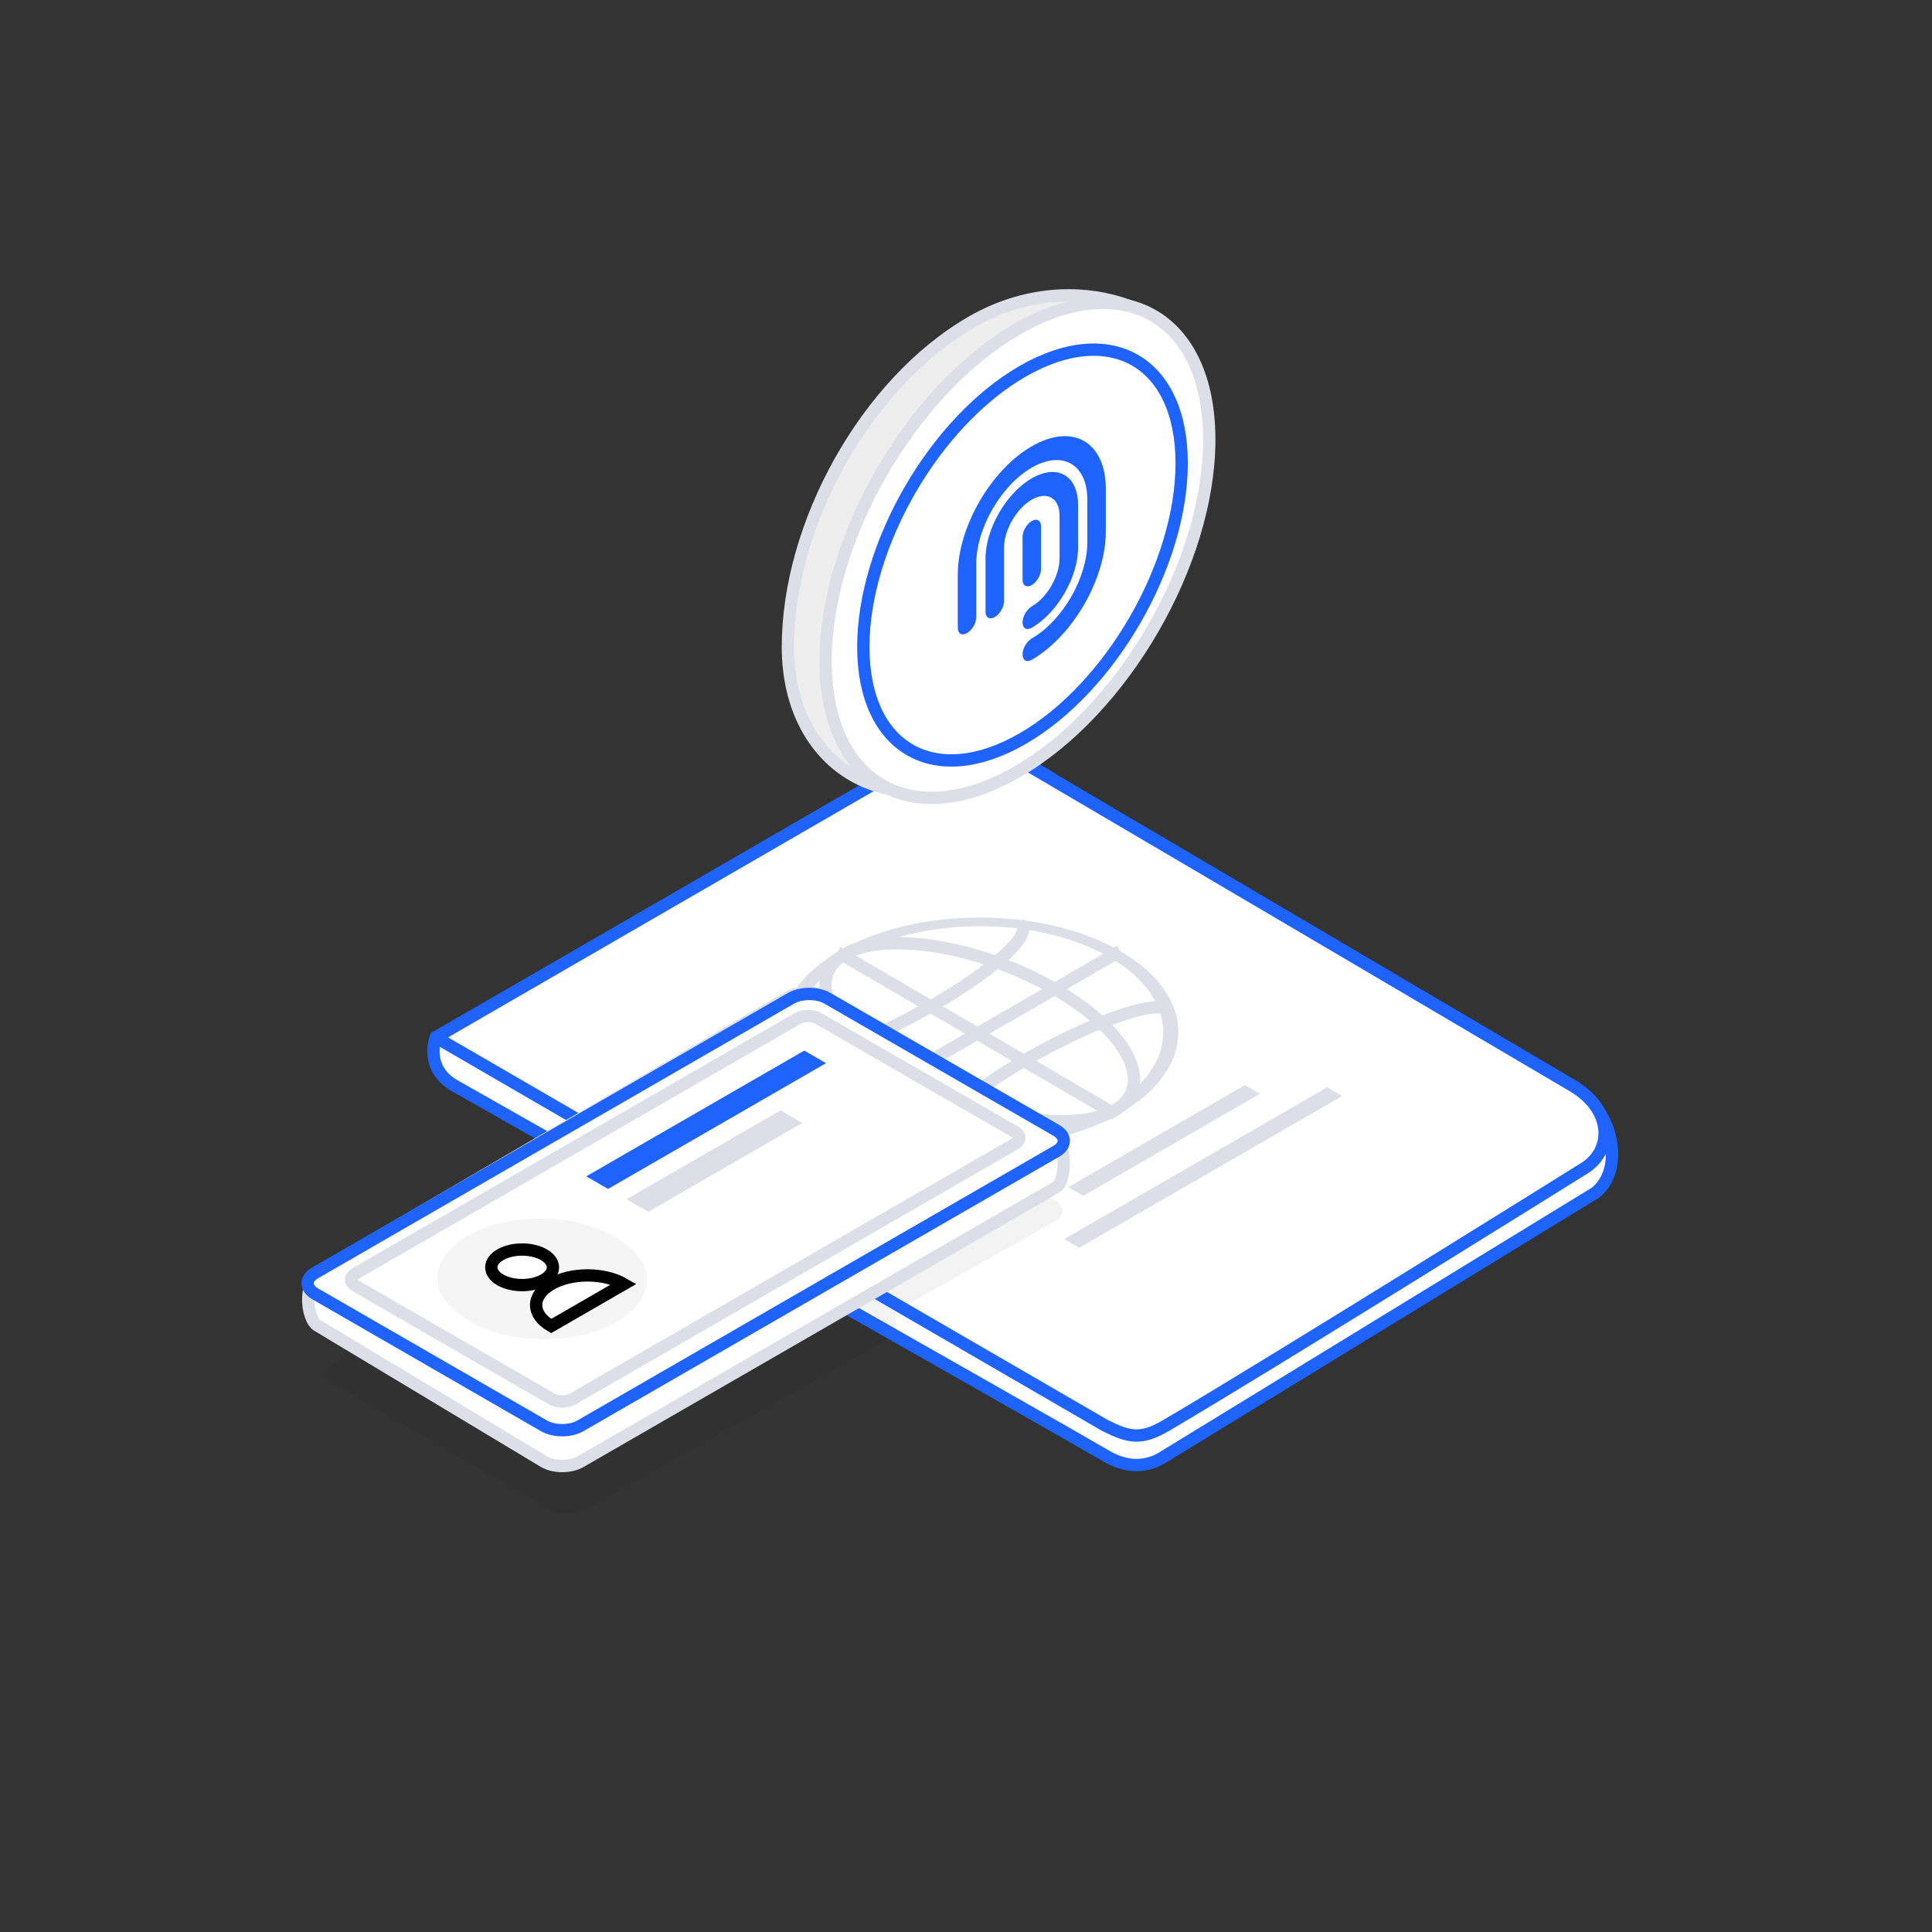 <svg width="157" height="157" viewBox="0 0 157 157" fill="none" xmlns="http://www.w3.org/2000/svg">
<rect x="0" y="0" width="157" height="157" fill="#333333" stroke="none"/>
<path d="M51.722 97.216L27.157 110.748C26.341 111.219 26.341 111.982 27.157 112.453L44.644 122.647C45.461 123.118 46.784 123.118 47.6 122.647L72.674 108.533L51.722 97.216Z" fill="black" fill-opacity="0.05"/>
<path d="M35.415 84.3C35.415 84.3 34.444 86.727 36.872 88.183C36.872 88.183 87.39 116.822 89.819 118.278C91.468 119.266 93.153 119.36 94.741 118.278L129.651 96.92C132.08 94.978 131.108 90.124 127.708 88.183L85.699 63.427C84.56 62.618 81.598 61 78.864 61C76.13 61 73.494 62.294 72.517 62.942L35.415 84.3Z" fill="white" stroke="#1F63FF"/>
<path d="M89.819 115.851L35.415 84.3L72.332 62.942C74.275 61.971 75.732 61 78.647 61C81.561 61 83.019 61.971 83.99 62.456C98.887 71.194 127.708 88.183 127.708 88.183C131.108 90.124 131.108 93.522 128.68 94.978C128.68 94.978 102.742 111.169 94.738 115.851C92.734 117.023 91.762 116.822 89.819 115.851Z" fill="white" stroke="#1F63FF" stroke-linejoin="round"/>
<rect width="16.576" height="1.411" transform="matrix(-0.866 0.5 0.866 0.5 101.164 88.183)" fill="#DCDFE8"/>
<rect width="24.671" height="1.411" transform="matrix(-0.866 0.5 0.866 0.5 107.849 88.359)" fill="#DCDFE8"/>
<circle cx="13.18" cy="13.18" r="12.68" transform="matrix(0.866 -0.5 0.866 0.5 56.788 83.88)" stroke="#DCDFE8"/>
<path d="M85.71 80.367C88.801 82.15 90.861 84.166 91.713 85.969C92.571 87.784 92.181 89.306 90.602 90.217C89.023 91.128 86.385 91.353 83.24 90.858C80.114 90.366 76.62 89.177 73.529 87.394C70.438 85.611 68.378 83.595 67.526 81.792C66.668 79.977 67.058 78.455 68.637 77.544C70.216 76.633 72.854 76.408 75.999 76.903C79.125 77.395 82.619 78.584 85.71 80.367Z" stroke="#DCDFE8"/>
<path d="M82.881 75.099C84.082 75.792 80.918 78.74 75.814 81.685C70.71 84.63 65.599 86.455 64.398 85.762" stroke="#DCDFE8"/>
<path d="M94.84 81.999C93.639 81.306 88.528 83.131 83.425 86.076C78.321 89.021 75.157 91.969 76.358 92.662" stroke="#DCDFE8"/>
<path d="M91.035 77.294L68.204 90.467" stroke="#DCDFE8"/>
<path d="M90.632 90.544L68.069 77.372" stroke="#DCDFE8"/>
<path d="M72.818 108.085V106.628L69.417 104.687V106.143L72.818 108.085Z" fill="black" fill-opacity="0.05"/>
<path d="M96.737 29.988C96.737 39.923 89.758 57.36 81.148 62.327C72.539 67.294 64.028 62.502 64.028 52.568C64.028 42.634 70.355 31.128 78.964 26.161C87.574 21.194 96.737 25.779 96.737 29.988Z" fill="#EEEEEE" stroke="#DCDFE8" stroke-linejoin="round"/>
<path d="M98.269 35.729C98.269 45.663 91.29 57.743 82.68 62.71C74.071 67.677 67.092 63.651 67.092 53.717C67.092 43.782 74.071 31.703 82.68 26.735C91.29 21.768 98.269 25.795 98.269 35.729Z" fill="white" stroke="#DCDFE8" stroke-linejoin="round"/>
<path d="M96.026 37.643C96.026 45.886 90.235 55.91 83.091 60.031C75.947 64.153 70.156 60.812 70.156 52.568C70.156 44.325 75.947 34.301 83.091 30.18C90.235 26.058 96.026 29.399 96.026 37.643Z" fill="white" stroke="#1F63FF" stroke-linejoin="round"/>
<path d="M77.833 46.676C77.833 42.843 80.525 38.182 83.847 36.265C87.169 34.349 89.862 35.902 89.862 39.735V43.206C89.862 47.039 87.169 51.7 83.847 53.616C83.432 53.856 83.096 53.661 83.096 53.182C83.096 52.703 83.432 52.12 83.847 51.881C86.339 50.444 88.359 46.948 88.359 44.073V40.603C88.359 37.728 86.339 36.563 83.847 38C81.356 39.438 79.336 42.933 79.336 45.808V50.146C79.336 50.625 79 51.208 78.585 51.447C78.169 51.687 77.833 51.492 77.833 51.013V46.676Z" fill="#1F63FF"/>
<path d="M80.088 45.374C80.088 42.979 81.771 40.066 83.847 38.868C85.924 37.67 87.607 38.641 87.607 41.037V44.507C87.607 46.903 85.924 49.816 83.847 51.013C83.432 51.253 83.096 51.059 83.096 50.58C83.096 50.1 83.432 49.518 83.847 49.278C85.093 48.56 86.103 46.812 86.103 45.374V41.904C86.103 40.467 85.093 39.884 83.847 40.603C82.602 41.322 81.592 43.069 81.592 44.507V48.844C81.592 49.324 81.255 49.906 80.84 50.146C80.425 50.385 80.088 50.191 80.088 49.712V45.374Z" fill="#1F63FF"/>
<path d="M84.599 42.772C84.599 42.293 84.263 42.098 83.847 42.338C83.432 42.578 83.096 43.16 83.096 43.639V47.109C83.096 47.589 83.432 47.783 83.847 47.543C84.263 47.304 84.599 46.721 84.599 46.242V42.772Z" fill="#1F63FF"/>
<path d="M69.945 88.668C69.129 88.197 67.805 88.197 66.989 88.668L56.302 95.95L73.79 105.987L85.725 99.243C86.541 98.772 86.541 98.009 85.725 97.538L69.945 88.668Z" fill="black" fill-opacity="0.05"/>
<path d="M67.077 81.006C66.261 80.535 64.937 80.535 64.121 81.006L26.752 102.849C24.323 103.82 24.965 107.232 25.781 107.703L44.214 118.781C45.03 119.252 46.353 119.252 47.17 118.781L85.84 96.471C86.656 95.999 86.985 92.17 84.564 91.199L67.077 81.006Z" fill="white" stroke="#DCDFE8" stroke-linejoin="round"/>
<path d="M67.239 81.124C66.422 80.653 65.099 80.653 64.282 81.124L25.612 103.435C24.796 103.906 24.796 104.669 25.612 105.14L44.207 115.868C45.024 116.339 46.347 116.339 47.163 115.868L85.834 93.558C86.65 93.087 86.65 92.323 85.834 91.852L67.239 81.124Z" fill="white" stroke="#1F63FF" stroke-linejoin="round"/>
<path d="M66.504 82.762C66.039 82.494 65.286 82.494 64.821 82.762L28.87 103.504C28.405 103.772 28.405 104.207 28.87 104.475L44.847 113.692C45.311 113.961 46.065 113.961 46.529 113.692L82.481 92.951C82.945 92.683 82.945 92.248 82.481 91.98L66.504 82.762Z" fill="white" stroke="#DCDFE8"/>
<path d="M49.81 100.431C46.549 98.549 41.262 98.549 38.001 100.431C34.74 102.312 34.74 105.363 38.001 107.244L38.296 107.414C41.557 109.296 46.844 109.296 50.105 107.414C53.366 105.533 53.366 102.483 50.105 100.601L49.81 100.431Z" fill="#F5F5F5"/>
<path d="M40.658 104.008C41.636 104.572 43.223 104.572 44.201 104.008C45.179 103.443 45.179 102.528 44.201 101.964C43.223 101.399 41.636 101.399 40.658 101.964C39.68 102.528 39.68 103.443 40.658 104.008Z" fill="white"/>
<path d="M44.791 107.755C44.791 107.755 46.113 106.992 47.743 106.052C49.374 105.111 50.696 104.348 50.696 104.348C49.065 103.408 46.422 103.408 44.791 104.348C43.161 105.289 43.161 106.814 44.791 107.755Z" fill="white"/>
<path d="M40.658 104.008C41.636 104.572 43.223 104.572 44.201 104.008C45.179 103.443 45.179 102.528 44.201 101.964C43.223 101.399 41.636 101.399 40.658 101.964C39.68 102.528 39.68 103.443 40.658 104.008Z" stroke="black"/>
<path d="M44.791 107.755C44.791 107.755 46.113 106.992 47.743 106.052C49.374 105.111 50.696 104.348 50.696 104.348C49.065 103.408 46.422 103.408 44.791 104.348C43.161 105.289 43.161 106.814 44.791 107.755Z" stroke="black"/>
<path d="M65.354 85.375L47.641 95.594L49.412 96.616L67.125 86.397L65.354 85.375Z" fill="#1F63FF"/>
<path d="M63.429 90.233L50.915 97.452L52.686 98.474L65.2 91.255L63.429 90.233Z" fill="#DCDFE8"/>
</svg>
